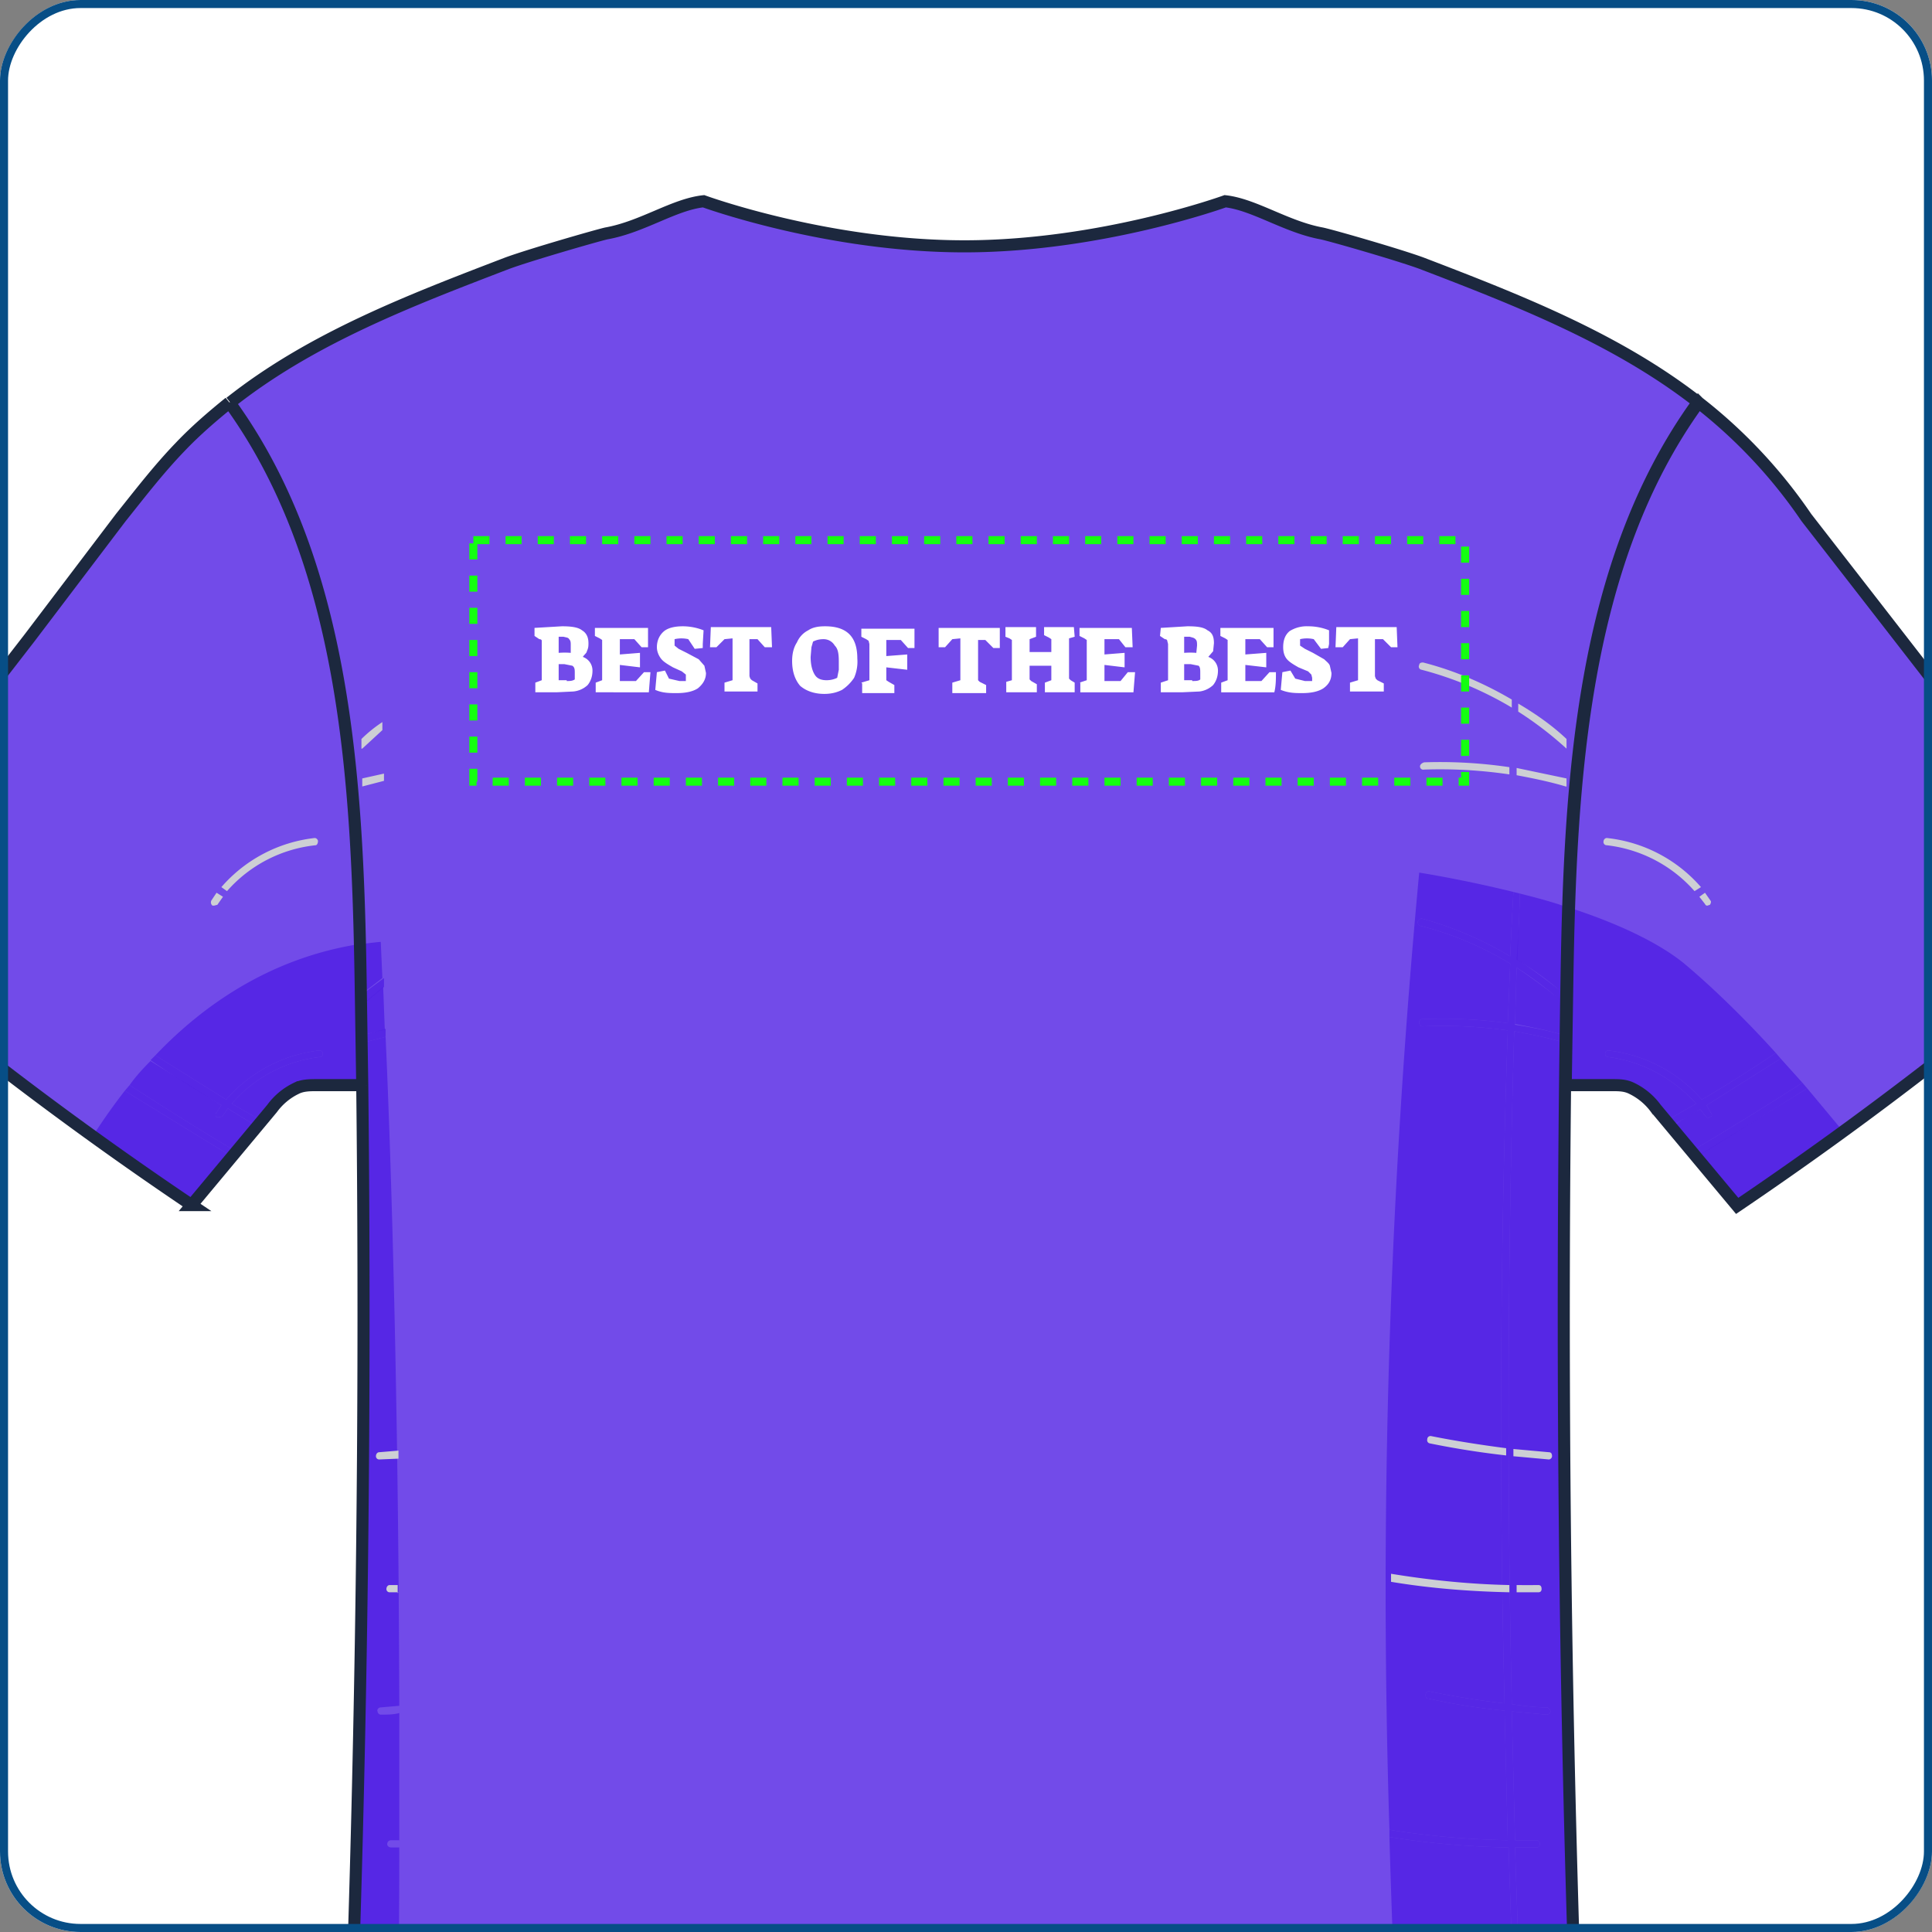 <svg fill="none" height="240" width="240" xmlns="http://www.w3.org/2000/svg">
  <rect width="100%" height="100%" fill="#808080" stroke="none"/>
  <g clip-path="url(#a)">
    <rect transform="matrix(-1 0 0 1 240 0)" rx="10" fill="#fff" height="240" width="240"></rect>
    <path d="M45 134.8h-5.6c-.9 0-1.8 0-2.6.4a8 8 0 0 0-3 2.5l-10 12a467.3 467.3 0 0 1-46.8-36L3.7 79.2 15 64.3c2.4-3 4.7-6 7.4-8.8 1.9-2 4-3.8 6.1-5.5C43 69.9 44.5 96.8 45 121.8l.2 13Zm149.5 0h5.7c.9 0 1.7 0 2.5.4a8 8 0 0 1 3 2.5l10.2 12a467.3 467.3 0 0 0 46.7-36.1 24605.5 24605.5 0 0 0-38.2-49.3A77.6 77.6 0 0 0 211 50a69 69 0 0 0-8.6 16c-6.5 17.2-7.4 37-7.7 55.8l-.2 13Z" fill-opacity=".8" fill="#4F1EE3"></path>
    <path d="M28.6 50C43 69.9 44.5 96.8 45 121.8l.2 13a2521 2521 0 0 1-4.7 184.8c13.3 1.8 26.8 2.5 40.2 3l.4.1c8 .4 28.7.3 38.8.3 10 0 30.7 0 38.8-.3h.3c13.5-.6 27-1.3 40.3-3a2530 2530 0 0 1-4.5-198c.3-18.7 1.2-38.5 7.7-55.6A69 69 0 0 1 211 50c-10.1-8-22.5-12.7-34.4-17.3-2.7-1-11-3.4-12.4-3.7-4.4-.8-8.4-3.6-12-4 0 0-15.3 5.6-32.4 5.6-17 0-32.4-5.6-32.4-5.6-3.7.4-7.6 3.2-12 4-1.5.3-9.7 2.7-12.4 3.7C51 37.3 38.7 42 28.6 50Z" fill-opacity=".8" fill="#4F1EE3"></path>
    <path d="m23.8 149.2-12-8.5a77 77 0 0 1 3.7-5.2l13 8c-1.5 2-3 3.8-4.7 5.7Zm5.3-6.3c-4.4-2.6-8.8-5.4-13-8.1.7-1 1.6-2 2.6-3l8.8 5.5-.6.9c-.2.2-.1.5 0 .6h.3l.4-.1.7-1 3.4 2.1-2.6 3Zm3.2-3.8-3.5-2a17 17 0 0 1 11-5.8c.2 0 .3-.2.3-.4a.4.4 0 0 0-.5-.4 18 18 0 0 0-11.5 6.1l-8.8-5.5c5.7-6 14-12 25.2-13.8a693.7 693.7 0 0 1 .3 17 80.3 80.3 0 0 0-5.3 0c-.9 0-1.8 0-2.7.4a8.7 8.7 0 0 0-3 2.7l-1.5 1.7Zm183.3 10.1-4.7-5.6 13.6-8.4 4 4.8c-4.2 3.1-8.5 6.2-12.9 9.2Zm-5.3-6.3-2.5-3c1.1-.8 2.3-1.5 3.4-2.1l.7.9a.4.4 0 0 0 .6 0c.2 0 .2-.3 0-.5l-.5-.9 9.2-5.8 2.7 3a443 443 0 0 1-13.6 8.4Zm-3.1-3.8-1.5-1.7c-.8-1-1.7-2.1-3-2.7-1-.3-1.9-.4-2.8-.4a79.2 79.2 0 0 0-5.2 0 2002.2 2002.2 0 0 1 .4-21.5c5.2 1.7 10.5 4 14 6.8 3.6 3 7.8 7.1 11.5 11.2-3 2-6.1 4-9.2 5.8a18 18 0 0 0-11.6-6.1c-.2 0-.4.1-.4.4 0 .2.1.4.3.4 4.2.5 8.1 2.6 11 5.8l-3.5 2ZM47.6 320.3l-7-.9.2-4.7 7 .7-.2 4.9Zm.3-5.8-7-.6.2-3.7 6.9 1-.1 3.3Zm-.2-4.2-6.5-1a2526.1 2526.1 0 0 0 4-174.1v-5.7l2.7-.7c.7 15.3 1.6 44.7 1.7 83.1l-2.3.2c-.3 0-.5.3-.4.5 0 .2.2.4.4.4.8 0 1.6 0 2.3-.2v15.8h-1c-.3 0-.5.2-.5.5 0 .2.2.4.5.4h1c0 19.1-.4 40-1 62.1l-1 18.7ZM45 128.6v-3.8l2.6-2.2.2 5.3-2.8.7Zm0-5v-1.8l-.2-4.5a46 46 0 0 1 2.5-.3l.2 4.5-2.6 2Zm133.5 197.8-.5-4.8 20.6-1.9.3 4.7c-6.8 1-13.6 1.5-20.4 2Zm-.6-5.7-.3-3a314.3 314.3 0 0 0 20.7-2.5l.3 3.7-20.7 1.8Zm-.3-4c-1.7-18.2-4-48.1-5-83.5 5 .8 9.8 1.2 14.8 1.3a3764 3764 0 0 0 3.5 80.9l-13.3 1.4Zm14.2-1.4a3546 3546 0 0 1-3.6-80.8 141.3 141.3 0 0 0 2.7 0c.2 0 .4-.2.4-.4 0-.3-.2-.5-.4-.5a96.5 96.5 0 0 1-2.7 0l-.4-16 4.3.4c.3 0 .5-.2.5-.4s-.2-.4-.4-.5c-1.5 0-3-.2-4.4-.4a1626 1626 0 0 1 .3-83.6c2.1.4 4.2.8 6.2 1.4v5.7a2495.4 2495.4 0 0 0 4 174.1l-6.5 1Zm-4.5-81.7c-4.9-.1-9.8-.5-14.7-1.3a951 951 0 0 1 3.7-118.9s5.2.8 11.7 2.4a652 652 0 0 0-.4 8 43.7 43.7 0 0 0-11-4.7c-.2 0-.4.2-.5.4 0 .2.1.4.3.5 4 1 7.7 2.6 11.2 4.7l-.3 7.4a59.3 59.3 0 0 0-10.6-.5c-.3 0-.4.2-.4.4 0 .3.2.5.4.5a58.5 58.5 0 0 1 10.6.5 1409 1409 0 0 0-.4 83.6 106.9 106.9 0 0 1-9.4-1.5c-.2 0-.4.2-.4.4s0 .5.3.5c3.2.7 6.3 1.2 9.5 1.5l.4 16.1Zm7-100c-2-.6-4-1-6.1-1.4l.2-7a67 67 0 0 1 6 4.5v3.9Zm.1-5a38.6 38.6 0 0 0-6-4.4l.3-4.7.1-3.5c2 .5 3.9 1 5.9 1.7l-.2 6.4v4.5Z" fill-opacity=".8" fill="#4F1EE3"></path>
    <path d="M44.5 117.3a693.7 693.7 0 0 1 .3 17l.4.4v-5.2l2.7-.7v-1l-2.8.8v-3.8l2.6-2.2v-1.1l-2.7 2v-6.2h-.5Zm-25.8 14.4c2.9 2 5.8 3.8 8.8 5.6l-.6.9c-.2.2-.1.5 0 .6h.3l.4-.1.7-1 3.4 2.1.6-.7-3.5-2a17 17 0 0 1 11-5.8c.2 0 .3-.2.3-.4a.4.4 0 0 0-.5-.4 18 18 0 0 0-11.5 6.1l-8.8-5.5-.6.6Zm-3.2 3.8 13 8 .6-.6c-4.4-2.6-8.8-5.4-13-8.1l-.6.7Zm192.3 4.3 3.4-2 .7.9a.4.4 0 0 0 .6 0c.2 0 .2-.3 0-.5l-.5-.9 9.2-5.8-.6-.7c-3 2-6.1 4-9.2 5.8a18 18 0 0 0-11.6-6.1c-.2 0-.4.1-.4.4 0 .2.1.4.3.4 4.2.5 8.1 2.6 11 5.8l-3.5 2 .6.7Zm3.2 3.8 13.5-8.4-.6-.7a443 443 0 0 1-13.6 8.4l.6.7Z" fill-opacity=".8" fill="#4F1EE3"></path>
    <path clip-rule="evenodd" d="M194.7 134.3a2002.2 2002.2 0 0 1 .4-21.5l-.4-.1-.2 6.4v4.5c-2-1.6-4-3.1-6-4.4l.2-4.7.1-3.5-.8-.2a652 652 0 0 0-.4 8 43.7 43.7 0 0 0-11-4.7c-.2 0-.4.2-.5.4 0 .2.1.4.3.5 4 1 7.7 2.6 11.2 4.7l-.3 7.4a59.3 59.3 0 0 0-10.6-.5c-.3 0-.4.2-.4.4 0 .3.2.5.4.5a58.5 58.5 0 0 1 10.6.5 1409 1409 0 0 0-.4 83.6 106.9 106.9 0 0 1-9.4-1.5c-.2 0-.4.2-.4.4s0 .5.3.5c3.2.7 6.3 1.2 9.5 1.5l.4 16.1c-4.9-.1-9.8-.5-14.7-1.3v.9c5 .8 9.8 1.2 14.8 1.3a3764 3764 0 0 0 3.5 80.9l-13.3 1.4v.8a314.3 314.3 0 0 0 20.7-2.4v-.9l-6.5 1a3546 3546 0 0 1-3.6-80.8 141.3 141.3 0 0 0 2.7 0c.2 0 .4-.2.4-.4 0-.3-.2-.5-.4-.5a96.5 96.5 0 0 1-2.7 0l-.4-16 4.3.4c.3 0 .5-.2.5-.4s-.2-.4-.4-.5c-1.5 0-3-.2-4.4-.4a1626 1626 0 0 1 .3-83.6c2.1.4 4.2.8 6.2 1.4v5.2l.4-.4Zm-6.5-7c2 .3 4.1.7 6.1 1.3v-3.9a43.7 43.7 0 0 0-5.9-4.5l-.2 7Z" fill-rule="evenodd" fill-opacity=".8" fill="#4F1EE3"></path>
    <path d="m178 316.6 20.6-1.9v-.8l-20.7 1.8.1.9Zm-137.2-1.9 7 .7v-.9L41 314v.8Zm.3-4.5 6.9 1-.3-1c-2.2-.2-4.4-.5-6.5-.9v1Z" fill-opacity=".8" fill="#4F1EE3"></path>
    <path d="M44.9 93v-1.2a17 17 0 0 1 2.6-2.1v1L45 93Zm.1 4.7v-1l2.7-.6v.9l-2.7.7Zm4.5 100.1h-1.1a.4.4 0 0 1-.4-.4c0-.3.2-.5.4-.5h1v1Zm-2.4-16.5a.4.4 0 0 1-.4-.4c0-.3.2-.5.4-.5l2.4-.2v1l-2.4.1ZM194.6 93a43.9 43.9 0 0 0-6-4.6v-1c2.2 1.3 4.2 2.7 6 4.4v1.1Zm-6.8-5.1a43 43 0 0 0-11.2-4.7.4.4 0 0 1-.3-.6c0-.2.2-.3.4-.3h.1c3.9 1 7.6 2.6 11 4.6v1Zm6.7 9.8c-2-.6-4-1-6.1-1.4v-.9l6.2 1.3v1Zm-7-1.5a58.7 58.7 0 0 0-10.6-.6.4.4 0 0 1-.5-.4c0-.2.2-.4.5-.5a58.7 58.7 0 0 1 10.6.6v.9Zm2.5 101.6h-1.6v-.9a110.6 110.6 0 0 0 2.7 0c.3 0 .4.2.4.5 0 .2-.1.4-.4.4h-1Zm-2.4 0c-5-.1-10-.5-14.8-1.3v-1c4.9.8 9.8 1.3 14.7 1.4v.9Zm4.8-16.5-4.4-.4v-.9l4.4.4c.3 0 .4.2.4.5 0 .2-.2.4-.4.4Zm-5.3-.5a108 108 0 0 1-9.5-1.5.4.4 0 0 1-.3-.5.4.4 0 0 1 .5-.4c3 .6 6.2 1.1 9.3 1.5v1ZM26.6 112.5h-.2a.5.5 0 0 1-.1-.7l.6-.9.8.5-.7 1-.4.1Zm1.6-1.8-.7-.5a18 18 0 0 1 11.6-6.1c.2 0 .4.2.4.4s-.1.5-.3.5a17 17 0 0 0-11 5.7Zm183.9 1.8c-.1 0-.2 0-.3-.2l-.7-.9.7-.5.7 1c.1.1 0 .4-.1.5l-.3.1Zm-1.6-1.8a17.1 17.1 0 0 0-10.9-5.7.4.4 0 0 1-.4-.5c0-.2.2-.4.4-.4a18 18 0 0 1 11.7 6.1l-.8.5Z" fill="#CDCFD4"></path>
    <path d="M45 134.8h-5.6c-.9 0-1.8 0-2.6.4a8 8 0 0 0-3 2.5l-10 12a467.3 467.3 0 0 1-46.8-36L3.7 79.2 15 64.3c2.4-3 4.7-6 7.4-8.8 1.9-2 4-3.8 6.1-5.5M45 134.8l-.2-13c-.4-25-1.9-52-16.3-71.8M45 134.8a2521 2521 0 0 1-4.7 184.8c13.5 1.8 27 2.5 40.6 3.1 8 .4 28.7.3 38.8.3 10 0 30.7 0 38.8-.3 13.5-.6 27.1-1.3 40.6-3a2530 2530 0 0 1-4.5-198c.4-25 1.9-51.8 16.3-71.7M28.6 50C38.7 42 51 37.3 63 32.7c2.7-1 11-3.4 12.3-3.7 4.5-.8 8.4-3.6 12.1-4 0 0 15.3 5.6 32.4 5.6 17 0 32.4-5.6 32.4-5.6 3.6.4 7.6 3.2 12 4 1.4.3 9.7 2.7 12.4 3.7 12 4.6 24.3 9.4 34.4 17.3m0 0a63.1 63.1 0 0 1 13.4 14.3 18503.7 18503.7 0 0 1 38.2 49.3 467.3 467.3 0 0 1-46.8 36.2l-10.1-12.1a8 8 0 0 0-3-2.5c-.8-.4-1.6-.4-2.5-.4h-5.7l.2-13c.4-25 1.9-52 16.3-71.8Z" stroke-width="1.5" stroke="#1C283E"></path>
    <path d="M58.8 67.1H182v30H58.8z" stroke-dasharray="2 2" stroke="#14FF10"></path>
    <path d="M69.1 86h-2.6v-1.2l.8-.3v-4.9c0-.1-.1-.2-.3-.2l-.6-.4v-1l3.4-.2c1.1 0 2 .1 2.5.5.5.3.8.8.8 1.6 0 .3 0 .6-.2 1 0 .2-.3.4-.5.7.8.3 1.2 1 1.2 1.7s-.2 1.3-.6 1.8a3 3 0 0 1-1.8.8l-2.1.1Zm1.8-4.8v-1c0-.4 0-.6-.2-.8-.1-.2-.3-.2-.7-.3h-.6v2a9.4 9.4 0 0 1 1.5 0Zm-.5 3.4c.4 0 .7 0 1-.2v-.8c0-.4 0-.7-.3-.9l-1-.2h-.7v2h1Zm3.6.2.8-.3v-5l-.3-.2-.6-.3v-1h6.6v2.4h-.8l-.9-1H77v1.9l2.5-.2v1.8l-2.5-.3v2h2l1-1.1h.8l-.2 2.5H74v-1.2Zm10 1.3c-.8 0-1.7 0-2.6-.4l.2-2.2 1-.2.5 1 1.3.3h.8v-.8l-.5-.4-1.1-.5c-.7-.4-1.2-.7-1.5-1.1-.3-.4-.5-.9-.5-1.4 0-.8.3-1.5.9-2 .5-.4 1.3-.6 2.3-.6a7 7 0 0 1 2.6.5l-.1 1.7v.5l-1 .1-.8-1.2a3.8 3.8 0 0 0-1.7 0v.8l.5.4 1 .5 1.5.8.7.8.2.9c0 .8-.4 1.4-1 1.9-.6.4-1.5.6-2.6.6Zm6-1.3 1-.3v-5.2l-1 .1-1 1h-.8l.1-2.5h7.5l.1 2.5H95l-.9-1h-1V84l.1.3.2.2.7.4v1H90v-1.2Zm12.4 1.4c-1.3 0-2.3-.4-3-1-.6-.7-1-1.7-1-3.1 0-.9.2-1.7.6-2.3a3 3 0 0 1 1.4-1.5c.6-.4 1.3-.5 2.1-.5 2.7 0 4 1.3 4 4a5 5 0 0 1-.4 2.4c-.4.6-.9 1.1-1.5 1.5-.6.3-1.3.5-2.2.5Zm.3-1.7a3 3 0 0 0 1.3-.3l.2-1v-1c0-1-.1-1.6-.5-2-.3-.5-.8-.8-1.4-.8-.5 0-.9.1-1.3.3l-.2.7-.1 1.2c0 1 .2 1.7.5 2.2.3.5.8.7 1.5.7Zm4.3.3 1-.3V80l-.1-.4-.3-.2-.6-.3v-1h6.6v2.4h-.8l-.9-1h-1.8v2l2.6-.2v1.9l-2.6-.3v1.6l.3.2.7.4v1h-4v-1.2Zm11.3 0 1-.3v-5.2l-1 .1-.9 1h-.8V78h7.6v2.5h-.8l-1-1h-.9v5l.2.2.8.4v1h-4.2v-1.2Zm6.7-.1.7-.2v-5l-.3-.2-.5-.2v-1.2h3.8v1.2l-.8.3V81h2.7v-1.6l-.3-.2-.6-.3v-1h3.7l.1 1.2-.7.2v5l.2.2.5.3V86h-3.7v-1.2l.8-.3v-1.8h-2.7v1.7l.2.2.7.4v1H125v-1.3Zm9.1.1.9-.3v-5l-.3-.2-.6-.3v-1h6.5l.1 2.4h-.9l-.8-1h-1.8v1.9l2.5-.2v1.8l-2.5-.3v2h2l.9-1.1h.9l-.2 2.5h-6.6v-1.2Zm12.7 1.2h-2.6v-1.2l.9-.3V80l-.1-.4c0-.1-.1-.2-.3-.2l-.6-.4.1-1 3.3-.2c1.2 0 2 .1 2.5.5.6.3.8.8.8 1.6l-.1 1-.6.7c.8.3 1.2 1 1.2 1.7s-.2 1.3-.6 1.8a3 3 0 0 1-1.7.8l-2.2.1Zm1.8-4.8.1-1c0-.4 0-.6-.2-.8-.2-.2-.4-.2-.7-.3h-.7v2a9.4 9.4 0 0 1 1.5 0Zm-.5 3.4c.4 0 .8 0 1-.2v-.8c0-.4 0-.7-.2-.9l-1-.2h-.8v2h1Zm3.6.2.8-.3v-5l-.3-.2-.6-.3v-1h6.6v2.4h-.8l-.9-1h-1.8v1.9l2.6-.2v1.8l-2.6-.3v2h2l1-1.1h.8c0 .9 0 1.7-.2 2.5h-6.6v-1.2Zm10.1 1.3c-.9 0-1.7 0-2.7-.4l.2-2.2 1-.2.6 1 1.2.3h.9v-.4l-.1-.4-.4-.4-1.2-.5c-.7-.4-1.2-.7-1.5-1.1-.3-.4-.4-.9-.4-1.4 0-.8.2-1.5.8-2a4 4 0 0 1 2.3-.6 6.9 6.9 0 0 1 2.6.5V80l-.1.5-.9.1-.9-1.2a3.8 3.8 0 0 0-1.7 0v.8l.6.4 1 .5 1.4.8c.3.3.6.5.7.8l.2.9c0 .8-.3 1.4-1 1.9-.6.4-1.5.6-2.6.6Zm5.9-1.3 1-.3v-5.2l-1 .1-.9 1h-.9l.1-2.5h7.5l.1 2.5h-.8l-1-1h-1V84l.1.3.2.2.8.4v1h-4.2v-1.2Z" fill="#fff"></path>
  </g>
  <rect transform="matrix(-1 0 0 1 239 0)" rx="9.5" stroke="#074E86" y=".5" x="-.5" height="239" width="239"></rect>
  <defs>
    <clipPath id="a">
      <rect transform="matrix(-1 0 0 1 240 0)" rx="10" fill="#fff" height="240" width="240"></rect>
    </clipPath>
  </defs>
</svg>
